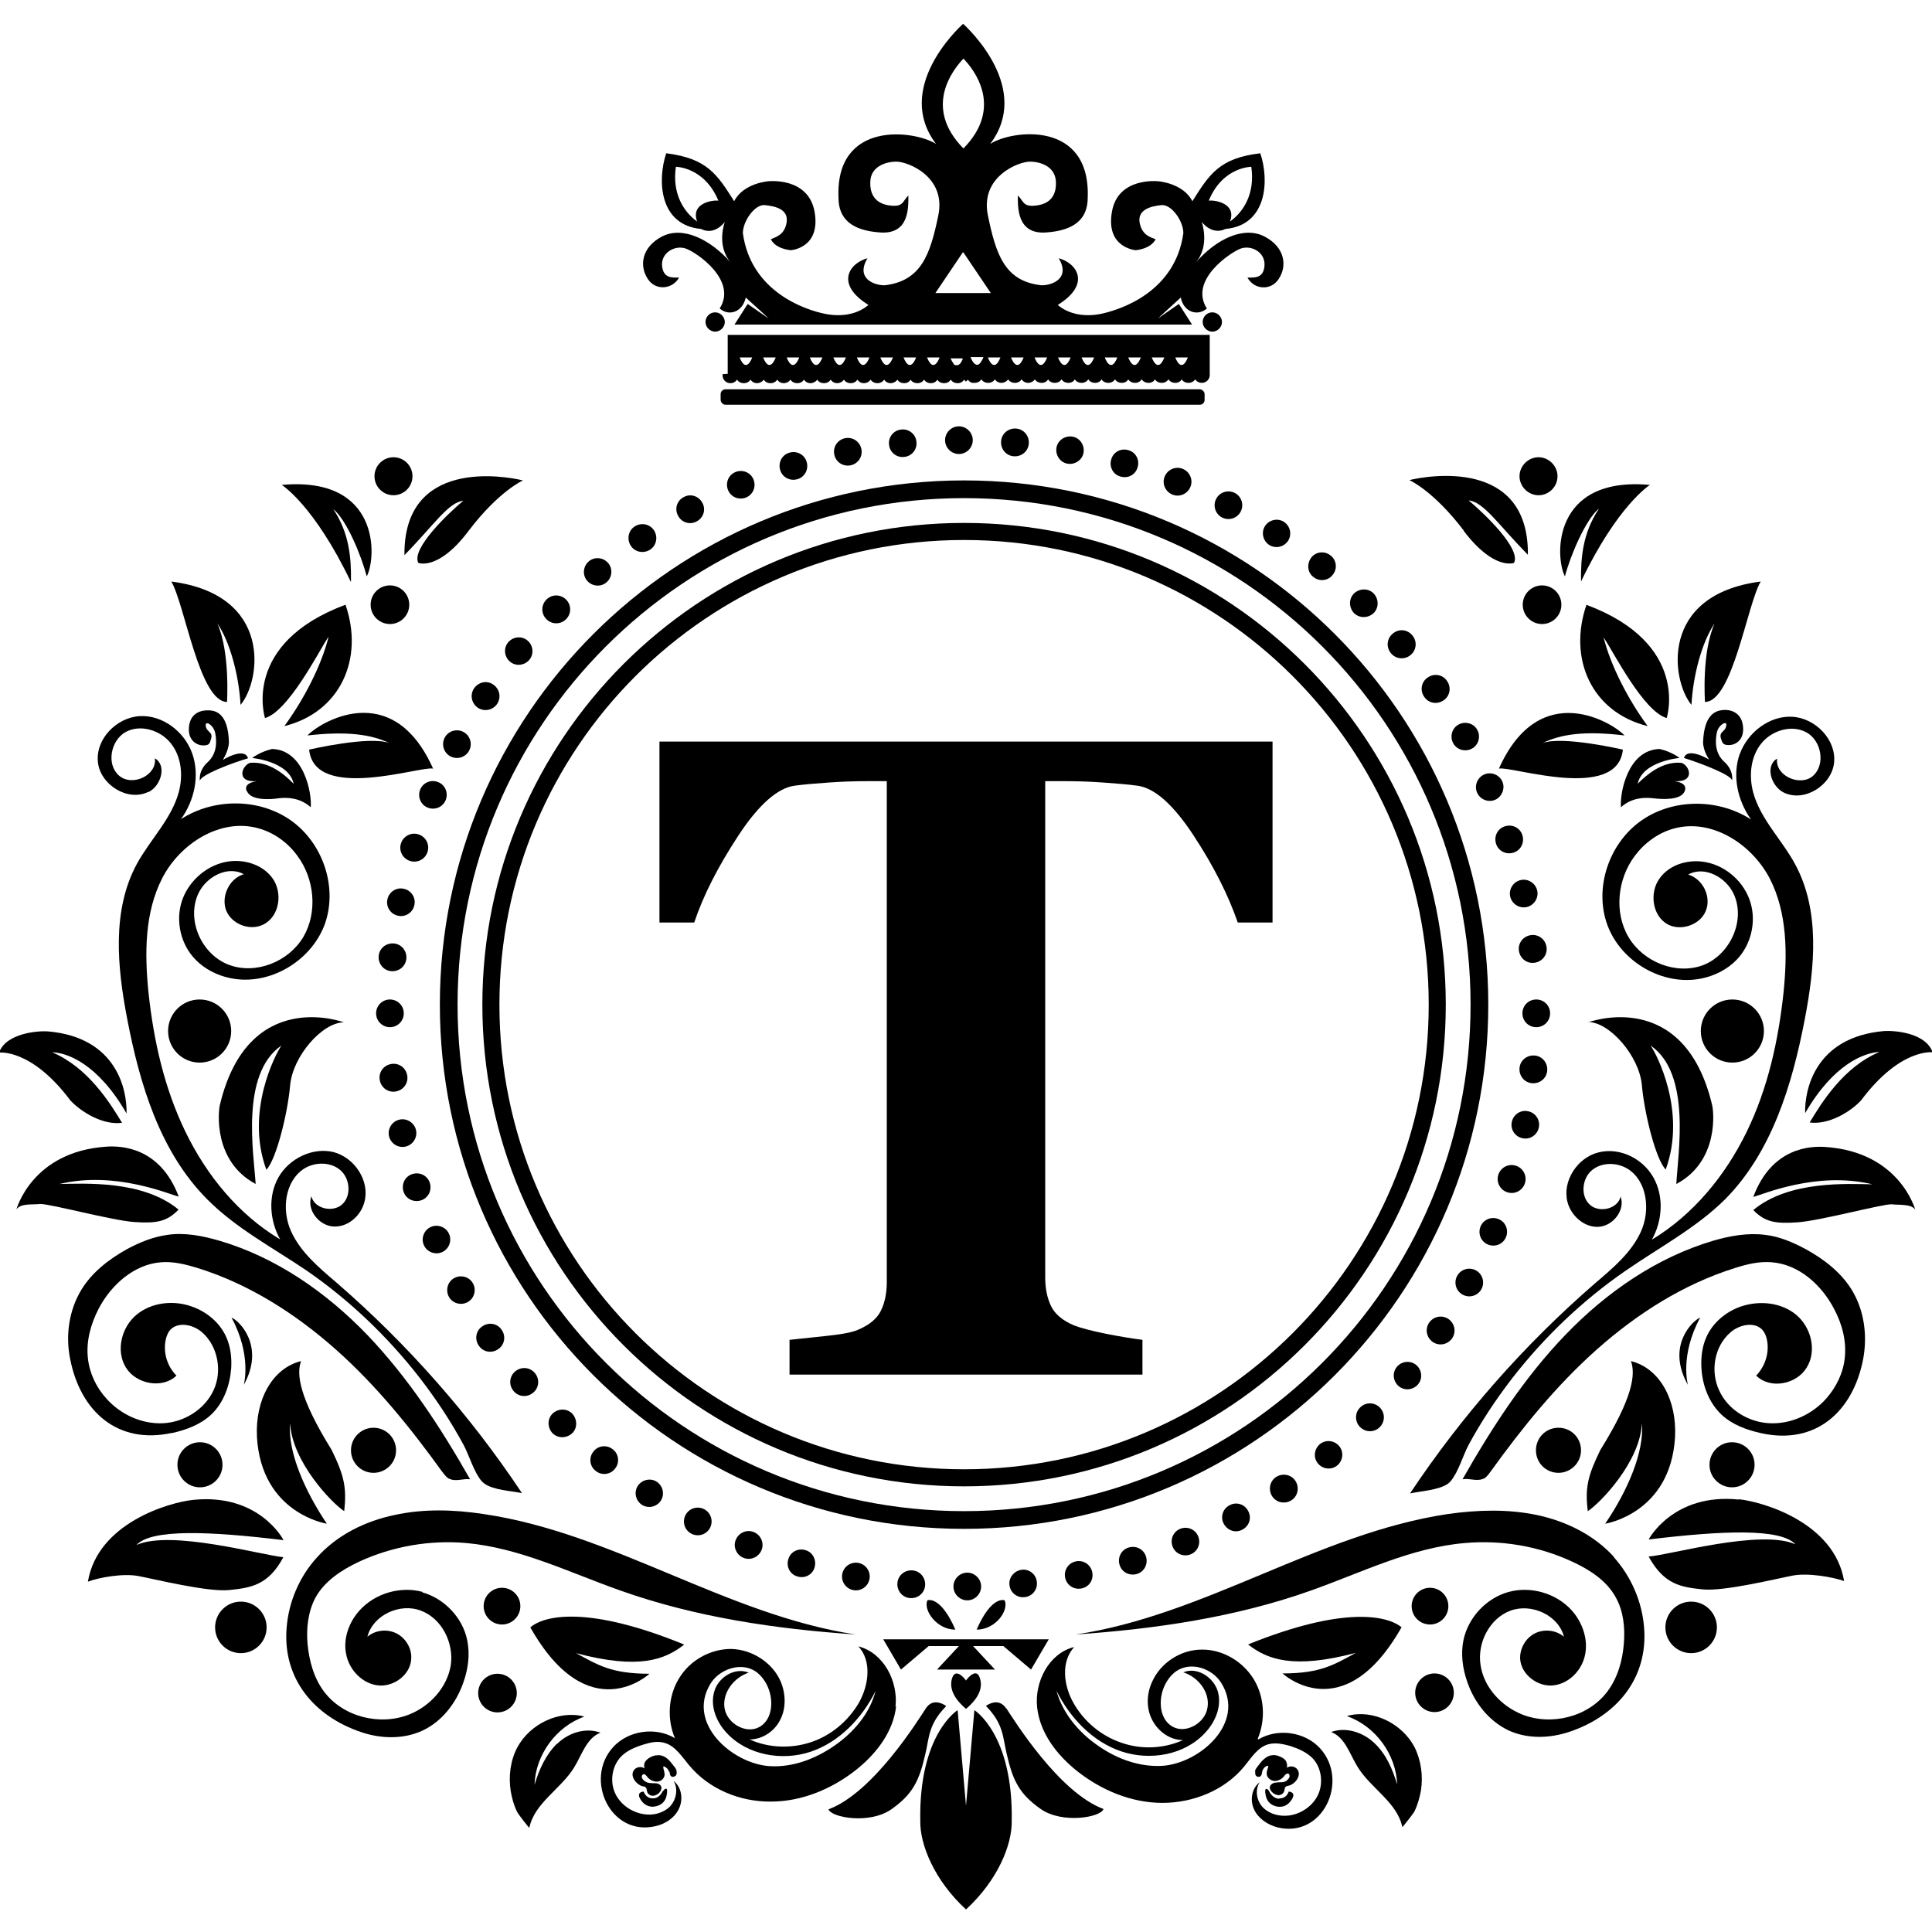 <?xml version="1.0" encoding="UTF-8"?>
<svg id="Layer_1" xmlns="http://www.w3.org/2000/svg" viewBox="0 0 60 60">
  <path d="M39.52,28.65h-1.08c-.29-.84-.74-1.74-1.37-2.7-.63-.96-1.21-1.48-1.75-1.55-.29-.04-.66-.07-1.09-.1-.43-.03-.81-.04-1.12-.04h-.65v15.42c0,.33.06.63.18.88.12.25.36.45.71.6.21.08.54.17.99.26.45.09.83.15,1.14.19v1.08h-10.96v-1.08c.27-.03.64-.07,1.13-.12.48-.05.81-.11.99-.19.36-.15.6-.35.72-.6.12-.25.18-.54.18-.89v-15.55h-.65c-.31,0-.69.01-1.12.04-.43.03-.8.06-1.09.1-.53.07-1.12.59-1.75,1.55-.63.96-1.09,1.86-1.37,2.7h-1.08v-5.62h19.04v5.62Z"/>
  <g>
    <g>
      <g>
        <path d="M29.94,14.92c-8.99,0-16.28,7.29-16.28,16.28s7.29,16.28,16.28,16.28,16.28-7.29,16.28-16.28-7.29-16.28-16.28-16.28ZM29.94,46.93c-8.69,0-15.73-7.04-15.73-15.73s7.04-15.73,15.73-15.73,15.73,7.04,15.73,15.73-7.04,15.73-15.73,15.73Z"/>
        <path d="M29.94,16.24c-8.26,0-14.96,6.7-14.96,14.96s6.7,14.96,14.96,14.96,14.96-6.7,14.96-14.96-6.7-14.96-14.96-14.96ZM29.94,45.63c-7.97,0-14.43-6.46-14.43-14.43s6.46-14.43,14.43-14.43,14.43,6.46,14.43,14.43-6.46,14.43-14.43,14.43Z"/>
      </g>
      <g>
        <circle cx="12.11" cy="31.47" r=".43"/>
        <path d="M47.71,31.04c-.24,0-.43.19-.43.43s.19.43.43.43.43-.19.43-.43-.19-.43-.43-.43Z"/>
        <path d="M11.76,29.69c-.02.24.15.45.39.47.24.02.45-.15.47-.39.02-.24-.15-.45-.39-.47-.24-.02-.45.15-.47.39Z"/>
        <path d="M48.05,33.25c.02-.24-.15-.45-.39-.47-.24-.02-.45.15-.47.39-.02.24.15.45.39.47.24.02.45-.15.47-.39Z"/>
        <path d="M12.87,28.1c.05-.23-.11-.46-.34-.5-.23-.05-.46.11-.5.34-.05.23.11.46.34.5.23.05.46-.11.5-.34Z"/>
        <path d="M47.79,35.01c.05-.23-.11-.46-.34-.5-.23-.05-.46.11-.5.34-.05.23.11.46.34.5.23.05.46-.11.5-.34Z"/>
        <path d="M13.28,26.45c.07-.23-.06-.47-.29-.54-.23-.07-.47.06-.54.29-.07.23.06.47.29.54s.47-.06.54-.29Z"/>
        <path d="M47.36,36.74c.07-.23-.06-.47-.29-.54-.23-.07-.47.06-.54.29-.07.23.06.47.29.54s.47-.06.54-.29Z"/>
        <path d="M13.61,24.29c-.22-.09-.47.01-.56.23s.01.47.23.56c.22.09.47-.01.56-.23s-.01-.47-.23-.56Z"/>
        <path d="M46.21,38.65c.22.09.47-.01.56-.23.09-.22-.01-.47-.23-.56-.22-.09-.47.01-.56.23s.01.47.23.56Z"/>
        <path d="M13.99,23.49c.21.11.47.03.58-.18s.03-.47-.18-.58c-.21-.11-.47-.03-.58.18-.11.21-.03.47.18.58Z"/>
        <path d="M45.83,39.45c-.21-.11-.47-.03-.58.18-.11.21-.03.47.18.58.21.11.47.03.58-.18.11-.21.03-.47-.18-.58Z"/>
        <path d="M15.44,21.86c.13-.2.08-.46-.12-.6s-.46-.08-.6.12c-.13.2-.08.46.12.6.2.13.46.08.6-.12Z"/>
        <path d="M44.38,41.08c-.13.2-.08.46.12.6.2.13.46.08.6-.12.13-.2.08-.46-.12-.6-.2-.13-.46-.08-.6.12Z"/>
        <path d="M15.78,19.95c-.15.18-.12.45.06.6s.45.12.6-.06c.15-.18.12-.45-.06-.6-.18-.15-.45-.12-.6.06Z"/>
        <path d="M43.44,43.05c.18.15.45.12.6-.06.15-.18.12-.45-.06-.6-.18-.15-.45-.12-.6.06-.15.18-.12.45.06.6Z"/>
        <path d="M17.58,19.23c.17-.17.17-.44,0-.61-.17-.17-.44-.17-.61,0-.17.17-.17.44,0,.61.17.17.44.17.61,0Z"/>
        <path d="M42.24,43.71c-.17.17-.17.44,0,.61.17.17.44.17.61,0,.17-.17.17-.44,0-.61-.17-.17-.44-.17-.61,0Z"/>
        <path d="M18.83,18.09c.18-.15.21-.42.06-.6s-.42-.21-.6-.06-.21.42-.06.6c.15.18.42.21.6.06Z"/>
        <path d="M40.99,44.85c-.18.15-.21.42-.06.6s.42.21.6.06c.18-.15.21-.42.06-.6-.15-.18-.42-.21-.6-.06Z"/>
        <path d="M20.19,17.07c.2-.13.25-.4.12-.6-.13-.2-.4-.25-.6-.12-.2.13-.25.4-.12.6.13.2.4.25.6.12Z"/>
        <path d="M39.63,45.87c-.2.13-.25.4-.12.6.13.2.4.25.6.12.2-.13.25-.4.12-.6-.13-.2-.4-.25-.6-.12Z"/>
        <path d="M21.64,16.19c.21-.11.29-.37.17-.58s-.37-.29-.58-.17c-.21.11-.29.37-.17.58.11.21.37.29.58.17Z"/>
        <path d="M38.18,46.75c-.21.11-.29.37-.17.58s.37.29.58.17c.21-.11.29-.37.17-.58-.11-.21-.37-.29-.58-.17Z"/>
        <path d="M22.84,14.66c-.22.09-.32.34-.23.56.09.22.34.32.56.23.22-.09.32-.34.23-.56-.09-.22-.34-.32-.56-.23Z"/>
        <path d="M36.65,47.48c-.22.09-.32.34-.23.56.09.22.34.32.56.23.22-.09.32-.34.23-.56-.09-.22-.34-.32-.56-.23Z"/>
        <path d="M24.51,14.06c-.23.07-.35.31-.28.54.07.23.31.35.54.28.23-.07.35-.31.28-.54-.07-.23-.31-.35-.54-.28Z"/>
        <path d="M35.05,48.06c-.23.07-.35.31-.28.54.07.23.31.35.54.28.23-.07.35-.31.28-.54s-.31-.35-.54-.28Z"/>
        <path d="M26.24,13.61c-.23.05-.38.27-.33.51.05.23.27.38.51.33.23-.05.38-.27.33-.51-.05-.23-.27-.38-.51-.33Z"/>
        <path d="M33.41,48.49c-.23.05-.38.27-.33.51.05.23.27.38.51.33s.38-.27.33-.51c-.05-.23-.27-.38-.51-.33Z"/>
        <path d="M27.99,13.34c-.24.02-.41.24-.38.47.02.24.24.41.47.38.24-.02.41-.24.38-.47-.02-.24-.24-.41-.47-.38Z"/>
        <path d="M31.82,49.6c.24-.02.41-.24.38-.47-.02-.24-.24-.41-.47-.38s-.41.24-.38.47c.02.24.24.41.47.38Z"/>
        <path d="M29.35,13.67c0,.24.2.43.43.43.24,0,.43-.2.43-.43,0-.24-.2-.43-.43-.43-.24,0-.43.2-.43.43Z"/>
        <path d="M30.04,48.84c-.24,0-.43.2-.43.43,0,.24.2.43.43.43.24,0,.43-.2.43-.43,0-.24-.2-.43-.43-.43Z"/>
        <path d="M31.09,13.7c-.02.24.15.45.39.47.24.02.45-.15.47-.39.02-.24-.15-.45-.39-.47-.24-.02-.45.15-.47.39Z"/>
        <path d="M28.73,49.24c.02-.24-.15-.45-.39-.47-.24-.02-.45.15-.47.39-.02.24.15.45.39.47.24.02.45-.15.47-.39Z"/>
        <path d="M32.81,13.9c-.04.23.11.46.34.5.23.04.46-.11.5-.34.04-.23-.11-.46-.34-.5s-.46.11-.5.34Z"/>
        <circle cx="26.58" cy="48.96" r=".43"/>
        <path d="M34.51,14.27c-.07.23.06.47.29.53.23.07.47-.06.53-.29.07-.23-.06-.47-.29-.53-.23-.07-.47.06-.53.29Z"/>
        <path d="M24.48,48.43c-.07.23.06.47.29.53.23.07.47-.06.53-.29s-.06-.47-.29-.53c-.23-.07-.47.06-.53.29Z"/>
        <path d="M36.17,14.8c-.09.22.02.47.24.56.22.09.47-.02.56-.24.09-.22-.02-.47-.24-.56-.22-.09-.47.02-.56.24Z"/>
        <path d="M22.85,47.82c-.09.22.02.47.24.56.22.09.47-.02.56-.24.09-.22-.02-.47-.24-.56-.22-.09-.47.02-.56.24Z"/>
        <path d="M37.77,15.49c-.11.21-.03.47.18.58.21.11.47.03.58-.18.11-.21.03-.47-.18-.58-.21-.11-.47-.03-.58.18Z"/>
        <path d="M21.29,47.05c-.11.21-.03.47.18.58.21.11.47.03.58-.18.11-.21.03-.47-.18-.58s-.47-.03-.58.18Z"/>
        <path d="M39.29,16.33c-.13.2-.07.46.12.59.2.13.46.07.59-.12.13-.2.07-.46-.12-.59-.2-.13-.46-.07-.59.12Z"/>
        <path d="M19.81,46.14c-.13.2-.07.46.12.59.2.13.46.07.59-.12.13-.2.07-.46-.12-.59s-.46-.07-.59.12Z"/>
        <path d="M40.79,17.92c.18.15.46.12.6-.07.15-.18.12-.46-.07-.6-.18-.15-.46-.12-.6.07s-.12.46.07.6Z"/>
        <path d="M18.43,45.08c-.15.18-.12.46.07.6.18.15.46.12.6-.07.15-.18.12-.46-.07-.6-.18-.15-.46-.12-.6.07Z"/>
        <path d="M42.66,19.04c.17-.17.16-.44,0-.61-.17-.17-.44-.16-.61,0-.17.17-.16.44,0,.61.17.17.44.16.61,0Z"/>
        <path d="M17.16,43.9c-.17.17-.16.44,0,.61.17.17.44.16.61,0s.16-.44,0-.61c-.17-.17-.44-.16-.61,0Z"/>
        <path d="M43.81,20.34c.18-.15.21-.42.05-.61s-.42-.21-.61-.05c-.18.15-.21.42-.05.61.15.18.42.21.61.05Z"/>
        <path d="M16,42.59c-.18.15-.21.42-.05.61.15.18.42.21.61.05.18-.15.21-.42.05-.61-.15-.18-.42-.21-.61-.05Z"/>
        <path d="M44.83,21.75c.2-.13.25-.4.11-.6-.13-.2-.4-.25-.6-.11-.2.13-.25.4-.11.6.13.2.4.25.6.11Z"/>
        <path d="M14.98,41.19c-.2.13-.25.4-.11.6.13.2.4.25.6.11.2-.13.25-.4.11-.6-.13-.2-.4-.25-.6-.11Z"/>
        <path d="M45.3,22.5c-.21.11-.28.38-.17.58.11.21.38.28.58.17.21-.11.28-.38.17-.58-.11-.21-.38-.28-.58-.17Z"/>
        <path d="M14.52,40.44c.21-.11.28-.38.17-.58-.11-.21-.38-.28-.58-.17-.21.11-.28.38-.17.58.11.21.38.28.58.17Z"/>
        <path d="M46.1,24.05c-.22.09-.32.35-.23.56.09.22.35.32.56.23s.32-.35.23-.56c-.09-.22-.35-.32-.56-.23Z"/>
        <path d="M13.72,38.89c.22-.09.32-.35.23-.56-.09-.22-.35-.32-.56-.23-.22.09-.32.35-.23.56.09.22.35.32.56.23Z"/>
        <path d="M46.74,25.66c-.23.07-.35.31-.28.54.07.23.31.35.54.28.23-.07.35-.31.28-.54-.07-.23-.31-.35-.54-.28Z"/>
        <path d="M13.07,37.28c.23-.07.35-.31.28-.54s-.31-.35-.54-.28c-.23.07-.35.31-.28.54.07.23.31.35.54.28Z"/>
        <path d="M47.23,27.33c-.23.05-.38.28-.33.51.05.23.28.38.51.33.23-.05.38-.28.33-.51-.05-.23-.28-.38-.51-.33Z"/>
        <path d="M12.59,35.61c.23-.05.38-.28.33-.51s-.28-.38-.51-.33-.38.28-.33.51.28.38.51.33Z"/>
        <path d="M47.55,29.04c-.24.03-.41.24-.38.48.03.24.24.41.48.38.24-.03.41-.24.38-.48-.03-.24-.24-.41-.48-.38Z"/>
        <path d="M12.27,33.9c.24-.03.41-.24.38-.48-.03-.24-.24-.41-.48-.38-.24.03-.41.24-.38.48.03.24.24.41.48.38Z"/>
      </g>
    </g>
    <g>
      <path d="M29.38,52.98s-.39-.3-.63.08c-.25.38-1.64,2.62-3.02,3.13.09.26,1.28.47,1.95,0s.87-.89,1.06-1.73c.12-.5.09-.91.64-1.47Z"/>
      <path d="M28.8,49.7c-.13.31.29.91.87.91-.47-1.08-.87-.91-.87-.91Z"/>
      <path d="M31.2,49.7s-.4-.17-.87.91c.59,0,1.01-.6.87-.91Z"/>
      <path d="M10.69,46.93c.08-.73,0-1.1-.39-1.9-1.01-1.63-1.1-2.36-.95-2.76-.89.22-1.43,1.2-1.37,2.36.14,2.38,2.17,2.69,2.17,2.69-.68-1.01-1.22-2.23-1.14-3.12.06,1.19,1.29,2.48,1.68,2.73Z"/>
      <path d="M8.8,47.82s-.75-1.45-2.8-1.24c-.77.08-2.97.73-3.27,2.54.34-.13,1.11-.27,1.59-.17.48.09,2.14.5,2.8.43.66-.07,1.21-.14,1.68-1.02-.67-.06-3.48-.86-4.56-.38.46-.5,2.25-.43,4.56-.15Z"/>
      <path d="M21.24,51.07c-2.96-1.21-4.33-.91-4.77-.53,1.81,3.2,3.7,1.44,3.7,1.44-1.2,0-1.61-.28-2.28-.64,1.96.52,2.76.2,3.35-.26Z"/>
      <path d="M17.3,54.15c-.35.34-.56.81-.7,1.28.03-.93.67-1.81,1.55-2.12-.79-.21-1.69.23-2.08.95-.22.41-.28.9-.21,1.36.04.23.1.45.2.65.02.05.37.51.38.49.16-.77.98-1.2,1.39-1.87.24-.39.39-.92.82-1.08-.46-.17-1,0-1.35.35Z"/>
      <path d="M27.81,53.01c.09-.8-.37-1.68-1.15-1.88.42.46.32,1.2.02,1.74-.33.57-.86,1.02-1.48,1.23-.62.21-1.32.19-1.92-.08.4,0,.79-.26.96-.63.18-.36.16-.81,0-1.18-.26-.59-.9-.99-1.54-1-.65,0-1.28.36-1.61.91-.34.55-.38,1.27-.13,1.86-.6-.36-1.45-.24-1.92.28-.91,1-.08,2.79,1.33,2.45.3-.07.59-.26.72-.55.13-.28.08-.66-.17-.85.15.25.08.59-.12.8-.21.2-.52.28-.81.23-.39-.06-.75-.32-.9-.68-.15-.36-.08-.81.19-1.1.18-.19.44-.3.7-.38.22-.07.45-.12.67-.05.33.1.53.43.75.69.61.74,1.58,1.14,2.54,1.13.96,0,1.89-.39,2.64-.98.63-.5,1.16-1.18,1.25-1.98ZM25.92,54.21c-.59.41-1.29.68-2.01.64-1.16-.07-2.61-1.33-1.84-2.57.29-.46.96-.67,1.4-.37.17.12.3.3.38.49.18.42.14,1-.26,1.23-.42.24-1.02-.11-1.09-.59-.07-.47.29-.94.74-1.09,0,0,.01,0,.02,0-.43-.19-.96.14-1.08.59-.13.45.07.94.39,1.28.64.69,1.72.88,2.61.58.89-.3,1.59-1.04,2.01-1.88-.18.7-.68,1.28-1.27,1.69Z"/>
      <path d="M20.59,55.61s-.1.25-.32.24c-.22,0-.28-.21-.28-.21-.05,0-.23.03-.1.24.13.21.29.22.36.23.07,0,.38-.02.45-.34.07-.32-.07-.22-.1-.15Z"/>
      <path d="M20.79,55.01c.01.05.01.12.05.15.04.04.11.02.15-.02.03-.04.03-.09.02-.13,0,0,0-.02,0-.03-.02-.05-.05-.1-.09-.14-.11-.15-.24-.31-.43-.33-.08,0-.15,0-.22.03-.08.03-.15.07-.21.14s-.07.16-.04.24c-.1-.07-.26-.05-.33.05-.15.2.1.48.29.51.02,0,.04,0,.06.02.05.03.04.1.06.15.02.07.1.12.17.12.07,0,.15-.04.2-.09.05-.05.08-.12.07-.18-.02-.08-.11-.12-.19-.12-.08,0-.16,0-.24-.02-.05-.02-.1-.05-.14-.09-.02-.03-.04-.06-.04-.09,0-.03.02-.07.05-.08.05-.01.09.04.12.08.07.09.18.15.3.15.12,0,.23-.09.24-.21,0-.07-.02-.14-.04-.21,0-.02,0-.04,0-.05,0,0,.02,0,.03,0,.07.03.13.09.15.17Z"/>
      <path d="M13.13,49.44c-.69-.19-1.48.04-1.96.57-.33.36-.52.88-.42,1.36.09.48.49.91.98.97s1.01-.32,1.04-.81c.03-.32-.16-.65-.45-.8s-.66-.11-.91.1c.17-.67,1.01-1.06,1.66-.81.65.24,1.03,1,.93,1.69-.11.69-.64,1.27-1.28,1.53-.92.37-2.07.08-2.66-.71-.32-.43-.46-.96-.51-1.49-.04-.49.02-1,.25-1.43.29-.52.82-.86,1.35-1.11,1.04-.48,2.2-.68,3.33-.58,1.67.15,3.21.92,4.8,1.48,2.34.83,4.82,1.19,7.29,1.36,0,0,0,0,0,0-4.01-.61-7.53-3.15-11.55-3.74-.92-.14-1.86-.17-2.77.03-.91.19-1.78.62-2.4,1.31-.55.6-.89,1.39-.95,2.21-.12,1.57.86,2.73,2.31,3.22.61.21,1.31.23,1.9-.04.61-.28,1.06-.86,1.28-1.5.15-.42.21-.87.12-1.31-.14-.7-.71-1.3-1.4-1.49Z"/>
      <path d="M49.31,46.93c.39-.25,1.63-1.54,1.68-2.73.08.89-.45,2.11-1.14,3.12,0,0,2.03-.31,2.17-2.69.06-1.16-.48-2.14-1.37-2.36.15.41.06,1.14-.95,2.76-.39.8-.48,1.17-.39,1.9Z"/>
      <path d="M54,46.57c-2.04-.21-2.8,1.24-2.8,1.24,2.31-.28,4.1-.35,4.56.15-1.08-.48-3.89.33-4.56.38.48.88,1.02.95,1.68,1.02.66.07,2.32-.34,2.8-.43.48-.09,1.25.05,1.59.17-.3-1.81-2.51-2.46-3.27-2.54Z"/>
      <path d="M43.53,50.54c-.44-.37-1.81-.67-4.77.53.59.46,1.39.78,3.35.26-.67.36-1.08.64-2.28.64,0,0,1.89,1.76,3.7-1.44Z"/>
      <path d="M41.84,53.3c.88.31,1.52,1.19,1.55,2.12-.14-.47-.34-.94-.7-1.28-.35-.34-.89-.52-1.35-.35.43.16.58.69.82,1.08.41.67,1.23,1.1,1.39,1.87,0,.02.36-.44.38-.49.1-.21.16-.43.2-.65.07-.46,0-.95-.21-1.36-.39-.72-1.29-1.17-2.08-.95Z"/>
      <path d="M39.06,54c.25-.6.21-1.31-.13-1.86-.34-.55-.97-.92-1.61-.91-.65,0-1.28.41-1.54,1-.17.37-.19.81,0,1.18s.56.63.96.63c-.6.27-1.3.3-1.92.08-.62-.21-1.16-.66-1.48-1.23-.31-.54-.4-1.28.02-1.74-.78.19-1.24,1.08-1.15,1.88.09.8.62,1.48,1.25,1.98.75.59,1.68.98,2.64.98.96,0,1.93-.39,2.54-1.13.22-.27.42-.6.75-.69.22-.06.45-.01.67.05.25.08.51.19.7.38.27.28.34.74.19,1.1-.15.36-.51.62-.9.68-.29.04-.6-.03-.81-.23-.21-.2-.28-.55-.12-.8-.25.19-.31.56-.17.85.13.28.42.47.72.55,1.41.35,2.24-1.44,1.33-2.45-.47-.52-1.32-.64-1.92-.28ZM36.09,54.84c-.71.04-1.42-.22-2.01-.64-.59-.41-1.08-1-1.27-1.69.42.84,1.12,1.58,2.01,1.88.89.3,1.97.12,2.61-.58.32-.34.52-.83.39-1.28-.13-.45-.66-.78-1.08-.59,0,0,.01,0,.02,0,.46.15.82.62.74,1.09-.07.48-.67.83-1.09.59-.4-.23-.44-.81-.26-1.23.08-.19.21-.37.38-.49.45-.31,1.12-.09,1.4.37.77,1.24-.68,2.5-1.84,2.57Z"/>
      <polygon points="32.02 51.85 32.57 50.91 27.43 50.91 27.98 51.85 28.84 51.12 29.78 51.12 29.1 51.85 30.9 51.85 30.22 51.12 31.16 51.12 32.02 51.85"/>
      <path d="M30,52.19c-.04-.06-.36-.46-.45,0-.08.42.32.77.45.88.13-.11.54-.46.45-.88-.09-.47-.41-.06-.45,0Z"/>
      <path d="M30.26,53.11l-.26,2.97-.26-2.97s-1.21.74-1.16,3.45c-.01.72.43,1.83,1.42,2.74.99-.91,1.43-2.01,1.42-2.74.05-2.7-1.16-3.45-1.16-3.45Z"/>
      <path d="M31.25,53.06c-.25-.38-.63-.08-.63-.08.55.56.52.97.64,1.47.19.84.39,1.26,1.06,1.73s1.87.26,1.95,0c-1.38-.51-2.77-2.75-3.02-3.13Z"/>
      <path d="M39.73,55.86c-.22,0-.32-.24-.32-.24-.03-.06-.17-.16-.1.15.07.32.38.35.45.34.07,0,.23-.02.36-.23.13-.21-.05-.24-.1-.24,0,0-.05.21-.28.21Z"/>
      <path d="M39.93,54.68c-.05-.07-.13-.11-.21-.14-.07-.03-.15-.04-.22-.03-.18.02-.32.18-.43.33-.03.04-.07.09-.09.14,0,0,0,.02,0,.03,0,.05,0,.1.02.13.03.04.1.06.15.02.04-.04.04-.1.05-.15.02-.07.07-.14.15-.17,0,0,.02,0,.03,0,.01,0,.01.03,0,.05-.02.07-.05.14-.04.21.01.11.12.2.24.21.12,0,.23-.06.3-.15.03-.04.07-.09.12-.08.03,0,.05.04.05.08,0,.03-.02.06-.04.09-.04.04-.08.08-.14.09-.08.02-.16,0-.24.02-.08,0-.17.05-.19.12-.02.07.02.13.07.18.05.05.12.09.2.09.07,0,.15-.05.17-.12.02-.05.01-.12.06-.15.02-.01.04-.01.06-.02.2-.03.44-.31.29-.51-.07-.1-.23-.12-.33-.05.03-.08,0-.17-.04-.24Z"/>
      <path d="M50.13,48.36c-.62-.69-1.5-1.12-2.4-1.31-.91-.19-1.85-.16-2.77-.03-4.01.6-7.53,3.14-11.55,3.74,0,0,0,0,0,0,2.47-.17,4.95-.53,7.29-1.36,1.58-.56,3.12-1.34,4.8-1.48,1.14-.1,2.3.1,3.33.58.54.25,1.07.59,1.35,1.11.24.43.29.94.25,1.43-.04.53-.19,1.06-.51,1.49-.59.79-1.74,1.08-2.66.71-.64-.26-1.18-.84-1.28-1.53-.11-.69.28-1.45.93-1.69.65-.24,1.49.14,1.66.81-.25-.21-.62-.25-.91-.1s-.47.48-.45.8c.04.49.56.87,1.04.81.49-.06.89-.48.98-.97.09-.48-.09-.99-.42-1.36-.48-.53-1.27-.76-1.96-.57-.69.19-1.25.79-1.4,1.49-.09.43-.03.89.12,1.31.22.64.67,1.21,1.28,1.5.59.27,1.28.25,1.9.04,1.45-.49,2.43-1.65,2.31-3.22-.06-.81-.4-1.6-.95-2.21Z"/>
    </g>
    <g>
      <g>
        <path d="M8.27,36.33c.3-.3.66-1.72.74-2.62.08-.91,1-1.96,1.67-1.96,0,0-2.97-1.12-3.85,2.56-.05.19-.22,1.75,1.11,2.46-.06-.95-.48-3.42.8-4.3-.18.26-1.13,2.05-.47,3.85Z"/>
        <path d="M14.4,15.54c-.5.42-1.63,1.5-1.41,1.94,0,0,.62.26,1.56-.99.94-1.24,1.69-1.57,1.69-1.57-.57-.14-3.71-.69-3.68,2.32.94-.96,1.37-1.65,1.84-1.69Z"/>
        <path d="M10.9,18.06c.01-.73-.05-1.5-.55-2.25.41.33.87,1.44,1.04,2.09.31-.59.42-3.12-2.64-2.84,0,0,1,.62,2.14,3Z"/>
        <path d="M10.2,19.79c-.22.89-.78,1.96-1.37,2.76,1.74-.43,2.48-2.09,1.9-3.77-3.25,1.21-2.5,3.52-2.5,3.52.72-.21,1.64-2.01,1.96-2.51Z"/>
        <path d="M13.45,23.87c-1.28-2.87-3.58-1.39-3.9-1.03,1.24-.14,1.98-.03,2.55.24-.61-.24-2.5.2-2.5.2.17,1.63,3.47.5,3.85.59Z"/>
        <path d="M7.05,21.8s.1-1.54-.3-2.44c.39.57.67,1.61.72,2.53.63-.74,1.02-3.42-2.15-3.83.42.71.87,3.73,1.73,3.74Z"/>
        <path d="M4.61,24.6c.39-.19.58-.83.2-1.05.07.53-.7.89-1.11.54-.4-.34-.27-1.08.19-1.35.46-.26,1.09-.07,1.42.35.33.42.38,1,.24,1.52-.23.83-.89,1.47-1.3,2.22-.78,1.44-.61,3.2-.3,4.81.39,2.04,1.02,4.13,2.48,5.6.89.9,2.03,1.5,3.08,2.21,1.35.93,2.54,2.07,3.54,3.36.5.65.95,1.33,1.34,2.05.18.33.32.84.56,1.13.03.03.06.06.1.09.29.2.83.22,1.16.29-1.61-2.42-3.55-4.62-5.74-6.52-.55-.47-1.13-.95-1.43-1.61-.3-.66-.2-1.56.41-1.95.34-.21.82-.21,1.12.05.3.26.35.79.06,1.06-.29.27-.87.14-.96-.25-.15.42.23.91.68.94.45.03.86-.33.97-.77.17-.65-.31-1.37-.96-1.54-.65-.16-1.38.2-1.71.78s-.28,1.34.05,1.93c-1.29-.77-2.28-1.98-2.94-3.34s-.99-2.84-1.15-4.34c-.12-1.2-.12-2.47.43-3.54.55-1.07,1.8-1.87,2.97-1.55.49.13.92.44,1.22.85.54.72.64,1.76.19,2.53-.46.77-1.48,1.18-2.32.86-.84-.32-1.32-1.39-.94-2.21.24-.52.91-.88,1.41-.6-.45.13-.72.7-.54,1.14.19.44.78.64,1.19.4.47-.27.56-.98.24-1.42-.32-.44-.93-.61-1.46-.5-.63.13-1.17.63-1.36,1.24-.19.62-.02,1.33.43,1.79.29.3.69.5,1.1.58,1.19.24,2.48-.52,2.91-1.66.42-1.14-.04-2.52-1.03-3.23-.99-.71-2.41-.71-3.43-.05.42-.58.59-1.36.35-2.04-.24-.68-.92-1.2-1.63-1.16-.71.04-1.37.7-1.3,1.42.07.71.93,1.25,1.57.93Z"/>
        <path d="M7.67,24.57c.12.3.73.26.99.22.26-.03.66-.02.99.28.04-.42-.2-1.78-1.2-1.81-.38.09-.62.28-.62.28,0,0,1.14.1,1.29.8-.28-.28-.75-.7-1.35-.65-.25.07-.47.62.21.57-.14.02-.41.08-.32.31Z"/>
        <path d="M7.7,23.54c-.12-.35-.78.06-.78.06,0,0,.17-.26.19-.53-.02-.91-.4-1-.62-1.01-.2-.01-.57.05-.62.5-.05.45.26.59.44.59.19,0,.2-.06.24-.19.08-.24-.13-.21-.16-.41-.03-.2.24-.03.29.2.05.23.08.64-.23.92-.31.28-.24.59-.24.59-.03-.18,1.01-.57,1.49-.71Z"/>
        <path d="M5.32,44.51c.45-.1.9-.26,1.24-.58.39-.37.58-.91.62-1.44.02-.33-.02-.68-.16-.98-.2-.44-.6-.77-1.05-.93-.57-.21-1.26-.14-1.73.25-.47.39-.65,1.12-.33,1.64.32.52,1.14.67,1.57.25-.28-.28-.41-.69-.34-1.08.02-.11.06-.23.13-.32.24-.29.73-.19,1.01.06.49.43.63,1.21.35,1.8-.28.6-.92.99-1.57,1.02-.66.03-1.31-.27-1.75-.76-.32-.35-.53-.79-.58-1.26-.06-.53.09-1.06.33-1.53.39-.75,1.11-1.39,1.95-1.45.38-.03.77.07,1.13.18,1.6.5,3.04,1.42,4.29,2.53,1.25,1.11,2.31,2.42,3.29,3.78.06.08.12.16.2.22.01,0,.03.02.05.02.19.09.42-.02.63.01-.91-1.6-1.92-3.15-3.19-4.48-1.27-1.32-2.83-2.41-4.6-2.93-.52-.15-1.07-.26-1.61-.18-.44.06-.86.23-1.25.44-.56.31-1.09.72-1.42,1.26-.39.64-.5,1.43-.35,2.16.32,1.63,1.48,2.66,3.16,2.29Z"/>
        <path d="M2.19,34.18c.33.35,1,.77,1.6.69-.38-.63-1.06-1.72-2.17-2.19.46.01,1.42.35,2.31,1.9.02-.71-.29-2.37-2.45-2.55-.3-.02-1.29.05-1.51.66,0,0,1-.14,2.22,1.49Z"/>
        <path d="M5.55,37.57c-1.11-.93-2.96-.81-3.7-.8,1.75-.42,3.44.34,3.7.39-.58-1.54-1.79-1.58-2.24-1.55-2.32.15-2.8,1.95-2.8,1.95.13-.2.5-.14.74-.17.33,0,2.22.51,2.91.56.7.05,1.02-.01,1.38-.38Z"/>
        <path d="M7.19,40.92c.64,1.18.38,2.09.38,2.09.68-1.22-.16-2.01-.38-2.09Z"/>
      </g>
      <g>
        <path d="M45.46,16.49c.94,1.24,1.56.99,1.56.99.22-.44-.91-1.52-1.41-1.94.47.05.9.73,1.84,1.69.03-3.01-3.11-2.46-3.68-2.32,0,0,.75.33,1.69,1.57Z"/>
        <path d="M49.65,15.81c-.5.75-.56,1.52-.55,2.25,1.14-2.38,2.14-3,2.14-3-3.05-.28-2.95,2.25-2.64,2.84.17-.65.64-1.75,1.04-2.09Z"/>
        <path d="M49.27,18.78c-.58,1.68.16,3.34,1.9,3.77-.59-.8-1.15-1.87-1.37-2.76.33.5,1.24,2.3,1.96,2.51,0,0,.75-2.31-2.5-3.52Z"/>
        <path d="M46.55,23.87c.38-.09,3.68,1.04,3.85-.59,0,0-1.89-.44-2.5-.2.57-.28,1.31-.39,2.55-.24-.32-.36-2.62-1.83-3.9,1.03Z"/>
        <path d="M53.25,19.36c-.41.9-.3,2.44-.3,2.44.86-.01,1.31-3.03,1.73-3.74-3.17.41-2.77,3.09-2.15,3.83.05-.93.33-1.96.72-2.53Z"/>
        <path d="M54.03,23.41c-.24.68-.07,1.45.35,2.04-1.02-.66-2.44-.66-3.43.05-.99.71-1.45,2.09-1.03,3.23.42,1.14,1.72,1.9,2.91,1.66.41-.08.81-.28,1.1-.58.45-.46.62-1.18.43-1.79-.19-.62-.73-1.11-1.36-1.24-.53-.11-1.14.05-1.46.5-.32.44-.23,1.15.24,1.42.41.23,1.01.03,1.19-.4.19-.44-.08-1-.54-1.14.5-.28,1.17.08,1.41.6.38.81-.1,1.88-.94,2.21-.84.32-1.86-.09-2.32-.86-.46-.77-.35-1.81.19-2.53.3-.4.73-.72,1.22-.85,1.17-.32,2.41.48,2.97,1.55.55,1.07.55,2.34.43,3.54-.16,1.5-.49,2.99-1.15,4.34-.66,1.35-1.65,2.56-2.94,3.34.33-.59.38-1.34.05-1.93-.33-.59-1.05-.95-1.71-.78-.65.16-1.13.89-.96,1.54.11.43.53.8.97.77.45-.03.83-.52.68-.94-.09.39-.67.52-.96.25-.29-.27-.24-.8.06-1.06s.78-.26,1.12-.05c.61.38.71,1.29.41,1.95-.3.66-.88,1.14-1.43,1.61-2.19,1.9-4.13,4.1-5.74,6.52.32-.07.87-.1,1.16-.29.04-.03.07-.05.1-.09.24-.28.38-.79.56-1.13.39-.72.84-1.4,1.34-2.05,1-1.29,2.19-2.43,3.54-3.36,1.04-.72,2.18-1.32,3.08-2.21,1.46-1.47,2.09-3.57,2.48-5.6.31-1.61.48-3.37-.3-4.81-.41-.76-1.07-1.39-1.3-2.22-.14-.51-.09-1.1.24-1.52.33-.42.96-.61,1.42-.35.46.26.59,1,.19,1.35-.4.34-1.18-.01-1.11-.54-.38.22-.19.85.2,1.05.64.32,1.5-.22,1.57-.93.07-.71-.58-1.38-1.3-1.42-.71-.04-1.39.49-1.63,1.16Z"/>
        <path d="M52.16,23.54s-.23-.19-.62-.28c-1,.03-1.24,1.39-1.2,1.81.33-.3.73-.31.99-.28s.87.08.99-.22c.09-.23-.18-.29-.32-.31.68.04.46-.51.21-.57-.59-.05-1.07.37-1.35.65.15-.7,1.29-.8,1.29-.8Z"/>
        <path d="M52.3,23.54c.48.15,1.52.54,1.49.71,0,0,.07-.31-.24-.59-.31-.28-.28-.68-.23-.92.05-.23.33-.39.29-.2-.03.2-.24.17-.16.41.04.12.06.19.24.19.19,0,.49-.14.44-.59-.05-.45-.42-.52-.62-.5-.21.02-.59.11-.62,1.01.01.28.19.53.19.53,0,0-.66-.4-.78-.06Z"/>
        <path d="M56.07,38.79c-.39-.21-.81-.39-1.25-.44-.54-.07-1.09.03-1.61.18-1.76.52-3.32,1.6-4.6,2.93-1.27,1.32-2.28,2.88-3.19,4.48.21-.04.43.07.63-.01.02,0,.03-.02.05-.02.08-.05.14-.14.2-.22.98-1.36,2.04-2.67,3.29-3.78,1.25-1.11,2.69-2.03,4.29-2.53.37-.12.75-.21,1.13-.18.85.06,1.56.7,1.95,1.45.25.47.39,1,.33,1.53-.05.47-.27.91-.58,1.26-.44.49-1.09.79-1.75.76-.66-.03-1.3-.42-1.57-1.02-.28-.6-.15-1.37.35-1.8.28-.25.77-.35,1.01-.06.07.09.11.2.13.32.07.39-.07.8-.34,1.08.43.43,1.25.28,1.57-.25.32-.52.14-1.25-.33-1.64-.47-.39-1.16-.45-1.73-.25-.45.16-.85.49-1.05.93-.14.3-.18.65-.16.98.03.53.23,1.07.62,1.44.34.32.79.48,1.24.58,1.68.37,2.84-.66,3.16-2.29.14-.73.04-1.52-.35-2.16-.34-.55-.86-.95-1.42-1.26Z"/>
        <path d="M49.32,31.74c.67,0,1.59,1.06,1.67,1.96.08.91.44,2.32.74,2.62.66-1.8-.29-3.6-.47-3.85,1.27.87.85,3.34.8,4.3,1.34-.71,1.16-2.28,1.11-2.46-.88-3.68-3.85-2.56-3.85-2.56Z"/>
        <path d="M58.51,32.02c-2.16.19-2.47,1.85-2.45,2.55.89-1.54,1.85-1.88,2.31-1.9-1.11.46-1.79,1.56-2.17,2.19.6.08,1.28-.34,1.6-.69,1.22-1.63,2.22-1.49,2.22-1.49-.22-.62-1.21-.68-1.51-.66Z"/>
        <path d="M56.69,35.62c-.45-.03-1.66,0-2.24,1.55.27-.06,1.95-.81,3.7-.39-.74-.01-2.59-.13-3.7.8.36.37.68.43,1.38.38s2.59-.56,2.91-.56c.24.03.62-.02.74.17,0,0-.48-1.8-2.8-1.95Z"/>
        <path d="M52.42,43.01s-.26-.91.38-2.09c-.22.08-1.07.87-.38,2.09Z"/>
      </g>
    </g>
    <g>
      <g>
        <circle cx="15.45" cy="52.58" r=".6"/>
        <circle cx="15.59" cy="49.88" r=".57"/>
        <circle cx="7.48" cy="50.54" r=".8"/>
        <circle cx="11.6" cy="45.04" r=".7"/>
        <circle cx="6.21" cy="45.49" r=".7"/>
        <circle cx="6.2" cy="32.02" r=".98"/>
        <circle cx="12.11" cy="18.78" r=".6"/>
        <circle cx="12.22" cy="14.79" r=".59"/>
      </g>
      <g>
        <path d="M44.55,51.97c-.33,0-.6.27-.6.6s.27.6.6.6.6-.27.6-.6-.27-.6-.6-.6Z"/>
        <circle cx="44.41" cy="49.88" r=".57"/>
        <circle cx="52.52" cy="50.54" r=".8"/>
        <path d="M48.4,45.74c.38,0,.7-.31.7-.7s-.31-.7-.7-.7-.7.31-.7.7.31.7.7.7Z"/>
        <circle cx="53.79" cy="45.49" r=".7"/>
        <circle cx="53.8" cy="32.02" r=".98"/>
        <circle cx="47.89" cy="18.78" r=".6"/>
        <path d="M47.78,15.38c.33,0,.59-.27.59-.59s-.27-.59-.59-.59-.59.27-.59.59.27.59.59.59Z"/>
      </g>
    </g>
    <g>
      <path d="M21.09,8.62c-.22,0-.49.03-.53-.37-.03-.4.4-.65.74-.53.34.12,1.61.99,1.05,1.86.28.25.71.12.81-.34.59.53.69.63.71.65l-.65-.45-.41.64h14.21l-.41-.64-.65.45s.12-.11.71-.65c.09.46.53.59.81.34-.56-.87.71-1.73,1.05-1.86.34-.12.77.12.74.53-.03.4-.31.37-.53.37.21.38.72.41.96.06.28-.4.22-.99-.42-1.33-.64-.34-1.5.06-2.15.81.46-.53.19-1.27.19-1.27,0,0,.31.43.74.22,1.3-.12,1.36-1.52,1.08-2.35-1.27.15-1.58.65-2.11,1.49-.28-.56-1.05-.62-1.05-.62,0,0-1.27-.15-1.45.96-.19,1.11.74,1.18.74,1.18,0,0,.46-.03.62-.34-.15-.06-.43-.12-.5-.53-.06-.4.37-.5.68-.53.31-.03.68.49.68.87-.25,1.83-1.95,2.38-2.57,2.51-.62.12-1.08-.06-1.33-.28,1.05-.65.59-1.3.03-1.45.37.62-.19.84-.53.84-1.15-.12-1.42-.96-1.67-2.17-.25-1.21.96-1.67,1.3-1.67s.77.15.81.59c.03.43-.15.71-.59.77-.43.06-.4-.12-.59-.31,0,.37-.03,1.21.87,1.15.9-.06,1.3-.43,1.3-1.08.09-2.41-2.35-2.11-3.03-1.67,1.3-1.71-.65-3.56-.84-3.73,0,0,0,0,0,0,0,0,0,0,0,0-.19.17-2.14,2.02-.84,3.73-.68-.43-3.13-.74-3.03,1.67,0,.65.4,1.02,1.3,1.08.9.06.87-.77.87-1.15-.19.19-.15.37-.59.31-.43-.06-.62-.34-.59-.77.03-.43.46-.59.81-.59s1.55.46,1.3,1.67c-.25,1.21-.53,2.04-1.67,2.17-.34,0-.9-.22-.53-.84-.56.15-1.02.8.03,1.45-.25.22-.71.4-1.33.28-.62-.12-2.32-.68-2.57-2.51,0-.37.37-.9.68-.87.31.03.74.12.68.53-.06.4-.34.46-.49.53.15.31.62.34.62.34,0,0,.93-.06.74-1.18-.19-1.11-1.45-.96-1.45-.96,0,0-.77.06-1.05.62-.53-.84-.84-1.33-2.11-1.49-.28.84-.22,2.23,1.08,2.35.43.22.74-.22.74-.22,0,0-.28.74.19,1.27-.65-.74-1.51-1.15-2.15-.81-.64.34-.7.93-.42,1.33.24.35.75.31.96-.06ZM38.86,5.18c.12.82-.23,1.39-.66,1.7.21-.58-.49-.67-.66-.65.43-1.05,1.32-1.05,1.32-1.05ZM29.92,1.82s0,0,0,0c0,0,0,0,0,0,.34.35,1.25,1.52,0,2.79,0,0,0,0,0,0,0,0,0,0,0,0-1.25-1.27-.34-2.43,0-2.79ZM29.92,7.84h0s0,0,0,0l.85,1.26h-1.72l.85-1.26ZM21.65,6.88c-.43-.31-.78-.88-.66-1.7,0,0,.88,0,1.32,1.05-.17-.02-.87.07-.66.65Z"/>
      <path d="M22.21,9.7c-.17,0-.3.14-.3.3s.14.3.3.3.3-.14.3-.3-.14-.3-.3-.3Z"/>
      <path d="M22.44,11.62s0,.03,0,.04c0,.13.11.24.24.24.09,0,.16-.04.21-.11.04.07.12.11.21.11s.16-.04.21-.11c.04.07.12.11.2.11s.16-.04.21-.11c.04.07.12.11.21.11s.16-.04.21-.11c.04.07.12.11.2.11s.16-.04.21-.11c.04.07.12.11.21.11s.16-.04.21-.11c.04.07.12.11.2.11s.16-.04.21-.11c.04.07.12.11.21.11s.16-.04.21-.11c.04.07.12.11.2.11s.16-.04.21-.11c.04.07.12.11.21.11s.16-.04.21-.11c.04.07.12.11.2.11s.16-.04.21-.11c.04.07.12.11.21.11s.16-.04.21-.11c.04.07.12.11.2.11s.16-.04.21-.11c.04.07.12.11.21.11s.16-.04.2-.11c.04.07.12.11.21.11s.16-.04.21-.11c.04.07.12.11.21.11s.16-.04.2-.11c.04.07.12.11.21.11s.16-.04.21-.11c.04.07.12.11.21.11s.16-.04.2-.11c.02.02.04.05.06.06,0,0,0,0,0,0,0,0,0,0,0,0,.02-.02.04-.04.06-.06.03.05.08.09.14.1.02,0,.04,0,.07,0,.09,0,.16-.04.21-.11.04.07.12.11.21.11s.16-.04.21-.11c.04.07.12.11.2.11s.16-.04.21-.11c.04.07.12.11.21.11s.16-.04.21-.11c.04.07.12.11.2.11s.16-.04.21-.11c.04.07.12.11.21.11s.16-.04.2-.11c.04.07.12.11.21.11s.16-.04.21-.11c.04.07.12.11.21.11s.16-.04.2-.11c.04.07.12.11.21.11s.16-.04.21-.11c.04.07.12.11.21.11s.16-.04.2-.11c.04.07.12.11.21.11s.16-.04.21-.11c.04.07.12.11.21.11s.16-.04.2-.11c.04.07.12.11.21.11s.16-.04.21-.11c.04.07.12.11.21.11s.16-.04.2-.11c.04.07.12.11.21.11s.16-.04.21-.11c.04.07.12.11.21.11s.16-.04.2-.11c.04.07.12.11.21.11s.16-.04.21-.11c.04.07.12.11.21.11.13,0,.24-.11.24-.24,0-.01,0-.03,0-.04v-1.21h-14.97v1.21ZM36.89,11.1c-.21.53-.39,0-.39,0h.39ZM36.16,11.1c-.21.53-.39,0-.39,0h.39ZM35.43,11.1c-.21.53-.39,0-.39,0h.39ZM34.7,11.1c-.21.53-.39,0-.39,0h.39ZM33.98,11.1c-.21.53-.39,0-.39,0h.39ZM33.25,11.1c-.21.53-.39,0-.39,0h.39ZM32.52,11.1c-.21.53-.39,0-.39,0h.39ZM31.79,11.1c-.21.53-.39,0-.39,0h.39ZM31.07,11.1c-.21.53-.39,0-.39,0h.39ZM30.54,11.1s-.03.07-.05.1c-.05.09-.09.12-.13.13-.04,0-.09-.02-.12-.06-.06-.07-.1-.18-.1-.18h.39ZM29.91,11.1s0,.02-.02.05c0,0,0,.01,0,.02,0,0,0,.02-.02.03,0,0,0,0,0,.01,0,.01-.01.02-.02.03,0,0,0,0,0,.01-.01.02-.03.03-.04.05-.02.02-.05.04-.08.04,0,0-.01,0-.02,0,0,0-.01,0-.02,0,0,0-.01,0-.02,0,0,0,0,0-.01,0-.01,0-.02-.02-.04-.03,0,0,0-.01-.01-.02-.01-.02-.02-.04-.04-.06,0,0,0-.01-.01-.02-.01-.02-.02-.05-.04-.08h.39ZM29.18,11.1s-.18.53-.39,0h.39ZM28.45,11.1s-.18.53-.39,0h.39ZM27.73,11.1s-.18.53-.39,0h.39ZM27,11.1s-.18.53-.39,0h.39ZM26.27,11.1s-.18.53-.39,0h.39ZM25.54,11.1s-.18.53-.39,0h.39ZM24.82,11.1s-.18.53-.39,0h.39ZM24.09,11.1s-.18.53-.39,0h.39ZM23.36,11.1s-.18.53-.39,0h.39Z"/>
      <path d="M37.65,9.7c-.17,0-.3.14-.3.3s.14.3.3.3.3-.14.3-.3-.14-.3-.3-.3Z"/>
      <rect x="22.38" y="12.09" width="15.03" height=".48" rx=".15" ry=".15"/>
    </g>
  </g>
</svg>